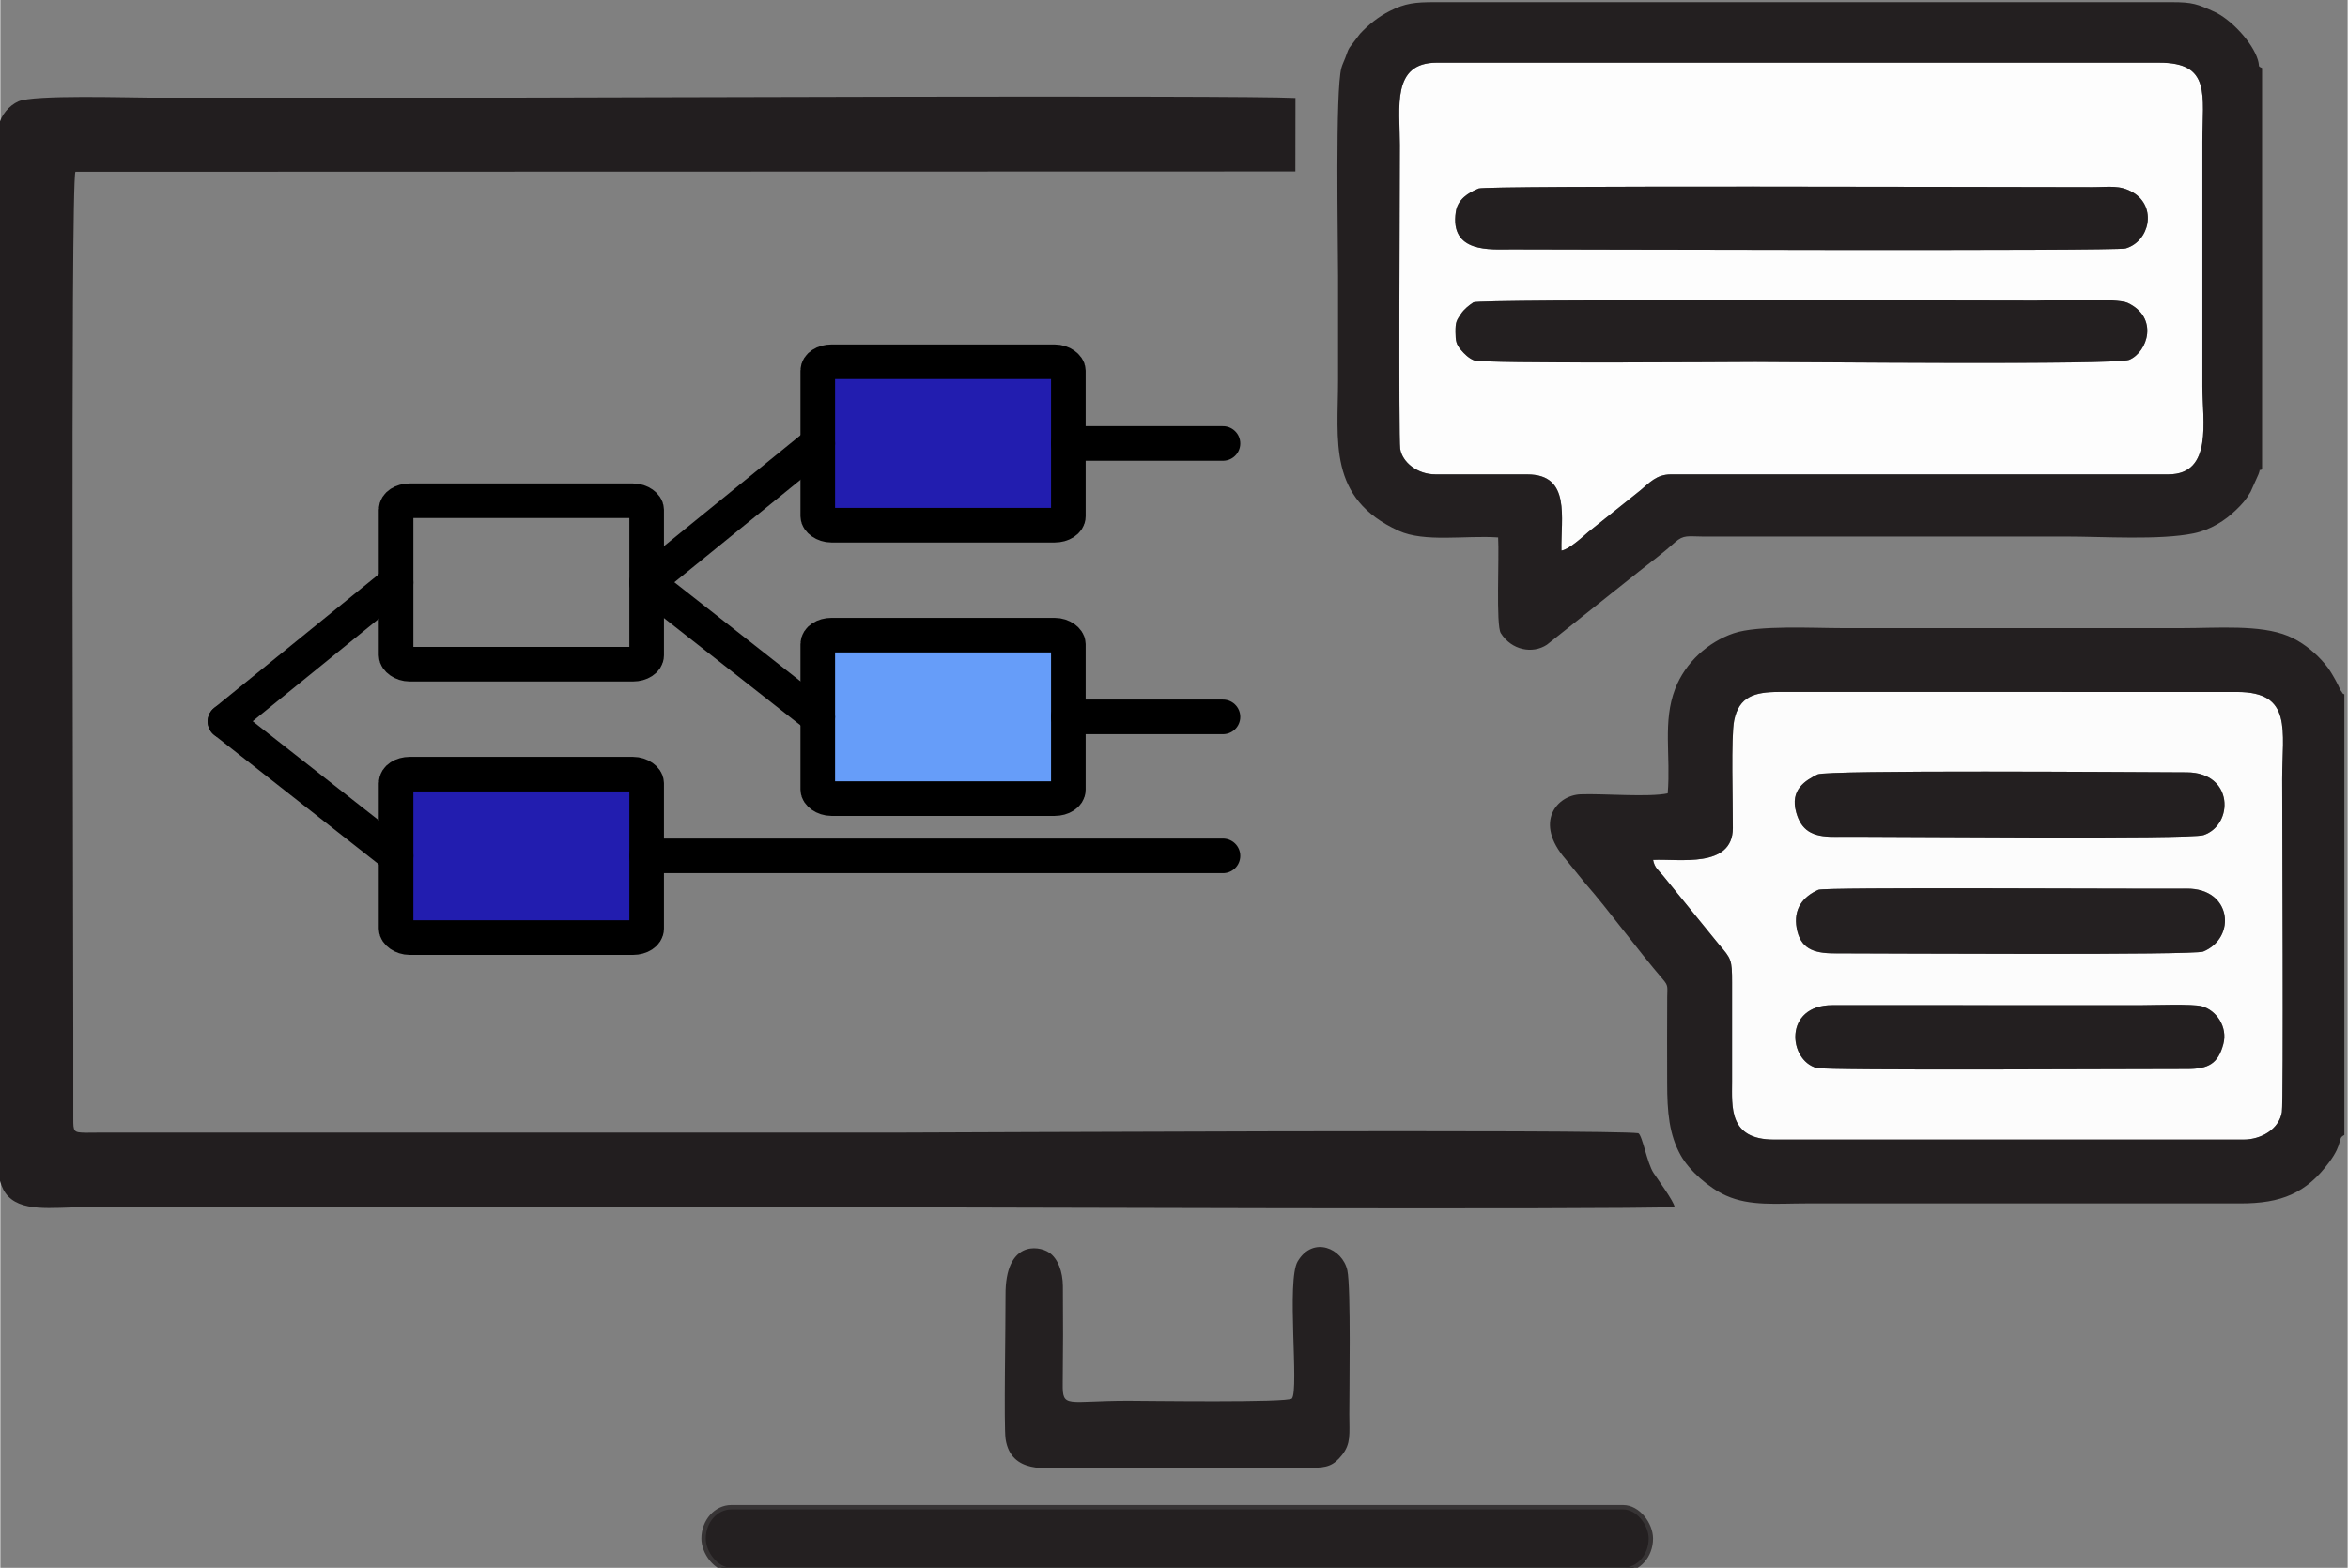 <?xml version="1.0" encoding="UTF-8"?>
<!DOCTYPE svg PUBLIC "-//W3C//DTD SVG 1.1//EN" "http://www.w3.org/Graphics/SVG/1.1/DTD/svg11.dtd">
<!-- Creator: CorelDRAW 2020 (64-Bit) -->
<svg xmlns="http://www.w3.org/2000/svg" xml:space="preserve" width="1.602in" height="1.07in" version="1.1" style="shape-rendering:geometricPrecision; text-rendering:geometricPrecision; image-rendering:optimizeQuality; fill-rule:evenodd; clip-rule:evenodd"
viewBox="0 0 1602.17 1070.43"
 xmlns:xlink="http://www.w3.org/1999/xlink"
 xmlns:xodm="http://www.corel.com/coreldraw/odm/2003">
 <rect x="0" y="0" width="1602.17" height="1070.43" fill="#808080" stroke="none"/>
 <defs>
  <style type="text/css">
   <![CDATA[
    .str0 {stroke:#373435;stroke-width:3;stroke-miterlimit:2.613}
    .str1 {stroke:black;stroke-width:23.62;stroke-linecap:round;stroke-linejoin:round;stroke-miterlimit:2.613}
    .fil5 {fill:none}
    .fil6 {fill:#221DAF}
    .fil0 {fill:#221E1F}
    .fil2 {fill:#231F20}
    .fil4 {fill:#242021}
    .fil7 {fill:#669DF9}
    .fil3 {fill:#FCFCFC}
    .fil1 {fill:#FDFDFD}
   ]]>
  </style>
 </defs>
 <g id="Layer_x0020_1">
  <g id="_1897563277424">
   <path class="fil0" d="M883.92 117.07l0.07 -50.17c-39.25,-2.02 -497.05,-0.22 -536.84,-0.22 -81.63,0 -163.25,0 -244.87,0 -14,0 -79.57,-2.13 -89.98,2.54 -6.22,2.79 -11.95,9.26 -13.27,16.43 -2.2,12.01 -0.51,605.48 -0.51,672.69 0,17.77 -3.67,44.1 4.95,56.22 9.65,13.58 32.24,9.72 52.41,9.72 182.58,0 365.17,0 547.74,0 39.27,0 500.44,1.75 539.19,-0.17 -0.56,-3.93 -11.28,-18.55 -14.4,-23.26 -4.49,-6.79 -7.52,-25.46 -10.39,-27.13 -20.12,-2.8 -477.98,-0.45 -500.22,-0.45l-549.04 0c-3.42,0 -7.07,0.15 -10.44,0.09 -8.39,-0.14 -8.56,-0.56 -8.54,-9.76 0.27,-113.3 -2.08,-638.64 1.46,-646.31l832.67 -0.22z"/>
   <g>
    <path class="fil1" d="M1005.5 206.43c3.53,-2.35 333.41,-1.16 383.86,-1.16 11.63,0 55.2,-1.91 62.54,1.5 21.53,9.99 13.81,33.6 1.17,38.91 -8.87,3.73 -225.67,1.45 -255.38,1.45 -14.93,0 -185.57,1.39 -191.9,-1.12 -3.46,-1.37 -6.47,-4.29 -8.84,-7.09 -3.24,-3.82 -3.69,-6.02 -3.73,-12.26 -0.04,-6.82 0.61,-7.7 3.69,-12.3 2.2,-3.31 5.46,-5.84 8.58,-7.92zm3.52 -77.73c5.18,-2.15 355.83,-0.95 418.67,-0.93 11.78,0.01 19.04,-1.69 28.03,3.69 16.43,9.82 11.33,33.36 -5.13,38.17 -6.71,1.96 -384.48,0.64 -419,0.64 -14.53,-0 -42.35,2.7 -38.16,-25.57 1.28,-8.62 8.34,-13 15.58,-16zm-29.59 195.19l62.82 0c29.97,0.02 22.76,29.76 23.29,51.99 4.87,-0.48 14.58,-9.41 18.46,-12.78l35.5 -28.39c6.03,-5 10.92,-10.83 20.72,-10.83l339.66 -0.01c30.51,-0.04 23.15,-36.78 23.15,-59.96l0 -167.17c0,-31.85 6.2,-54.07 -29.54,-53.97l-492.99 -0.01c-31.04,0 -25.26,30.49 -25.26,56.11 0,21.88 -0.88,199.95 0.24,207.53 1.35,9.08 11.64,17.47 23.95,17.47z"/>
    <path class="fil2" d="M979.42 323.89c-12.31,0 -22.6,-8.39 -23.95,-17.47 -1.13,-7.58 -0.24,-185.65 -0.24,-207.53 0,-25.61 -5.78,-56.1 25.26,-56.11l492.99 0.01c35.74,-0.1 29.54,22.12 29.54,53.97l0 167.17c0,23.17 7.36,59.92 -23.15,59.96l-339.66 0.01c-9.8,0 -14.69,5.83 -20.72,10.83l-35.5 28.39c-3.87,3.36 -13.59,12.3 -18.46,12.78 -0.53,-22.23 6.69,-51.97 -23.29,-51.99l-62.82 -0zm564.33 -3.37l0 -274.07c-3.31,-1.42 -1.44,-0.85 -2.87,-5.59 -3.67,-12.13 -18.54,-27.79 -29.74,-32.86 -11.47,-5.19 -14.54,-6.55 -29.15,-6.55l-502.57 0c-13.98,-0.01 -20.43,0.73 -30.83,5.93 -8.06,4.03 -14.96,9.66 -20.55,15.67l-5.52 7.27c-2.88,3.5 -2.54,3.99 -4.52,9.13 -0.96,2.49 -2,4.56 -2.65,6.84 -4.28,15.13 -2.3,118.39 -2.3,142.03 0,23.78 0,47.56 0,71.34 0,41.17 -7.31,80.49 41.3,102.71 17.82,8.15 45.58,3.03 67.97,4.58 0.83,13.56 -1.57,59.89 1.8,65.31 7.29,11.69 21.66,14.42 31.46,7.96l62.89 -50.06c8.49,-6.7 16.28,-12.44 24.69,-19.99 5.78,-5.19 9.21,-3.86 18.35,-3.84l248.09 0c25.66,0 64.16,2.6 87.33,-2.14 11.8,-2.41 21.67,-8.88 28.97,-15.94 4.16,-4.02 6.71,-6.72 10,-12.41l5.31 -11.82c2.02,-5.14 -0.6,-2.08 2.56,-3.52z"/>
    <path class="fil3" d="M1517.31 712.86c-3.6,13.35 -10.1,17.05 -24.97,17.01 -31.32,-0.09 -245.24,1.25 -252.59,-0.72 -19.38,-5.17 -22.81,-42.92 10.8,-42.87l210.73 0.03c8.62,0 34.83,-1.04 41.43,0.76 9.84,2.69 17.74,14.14 14.6,25.79zm-276.37 -105.36c4.39,-1.95 215.96,-0.49 251.42,-0.79 30.75,-0.26 34.05,33.53 11.22,42.97 -6.31,2.61 -215.34,1.24 -251.92,1.22 -14.56,-0.01 -23.07,-3.6 -25.54,-17.09 -2.44,-13.27 4.31,-21.65 14.82,-26.32zm-0.66 -78.74c6.35,-3.2 215.56,-1.56 252.09,-1.44 32.19,0.11 32.07,35.9 11.42,42.85 -9.34,3.14 -212.5,0.88 -252.13,1.16 -15.01,0.11 -22.41,-4.31 -25.88,-16.68 -4.37,-15.57 6.23,-21.7 14.51,-25.89zm-112.17 58.35c1,5.42 3.61,6.91 6.77,10.75l38.28 47.12c8.26,9.5 8.87,10.36 8.85,25.74 -0.04,22.55 0,45.1 0,67.65 0,17.35 -2.48,39.69 28.63,39.69l320.52 -0c11.77,0.01 24.23,-6.97 26.13,-18.73 1.17,-7.24 0.21,-204.12 0.21,-227.24 0,-33.33 7.35,-59.63 -30.77,-59.63l-312.76 -0.01c-16.67,-0.01 -27.25,3.2 -30.52,19.4 -2.24,11.09 -0.81,56.26 -0.91,73.58 -0.15,27.73 -36.83,20.78 -54.41,21.69z"/>
    <path class="fil2" d="M1128.11 587.1c17.59,-0.91 54.26,6.05 54.41,-21.69 0.09,-17.32 -1.33,-62.48 0.91,-73.58 3.27,-16.2 13.86,-19.41 30.52,-19.4l312.76 0.01c38.13,0 30.77,26.3 30.77,59.63 0,23.12 0.96,220 -0.21,227.24 -1.9,11.76 -14.35,18.74 -26.13,18.73l-320.52 0c-31.11,0 -28.63,-22.34 -28.63,-39.69 0,-22.55 -0.04,-45.11 0,-67.65 0.02,-15.38 -0.59,-16.24 -8.85,-25.74l-38.28 -47.12c-3.15,-3.84 -5.77,-5.33 -6.77,-10.75zm471.8 187.86l0 -300.86c-3.09,-1.96 -0.2,0.33 -2.03,-2.08 -1.52,-2.01 -0.14,-0.12 -0.93,-1.48 -0.12,-0.2 -1.15,-2.46 -1.37,-2.92 -1.2,-2.46 -2.23,-4.23 -3.48,-6.39 -2.5,-4.33 -4.44,-6.96 -8.08,-10.89 -5.45,-5.88 -13.48,-12.41 -22.55,-16.14 -19.18,-7.89 -48.11,-5.34 -72.47,-5.34l-231.79 0c-19.48,0 -57.67,-2.14 -74.15,3.52 -17.33,5.94 -32.89,19.74 -39.87,37.84 -8.68,22.54 -2.96,45.43 -5.11,71.45 -12.98,2.78 -44.14,0.06 -59.47,0.65 -16.17,0.63 -32.14,19.08 -10.16,44.36l13.4 16.48c15.9,18.16 35.35,45.02 53.04,65.63 3.73,4.35 2.91,4.98 2.85,11.87 -0.17,19.58 -0.03,39.22 -0.03,58.8 0,19.78 1.35,35.24 9.24,49.35 5.82,10.41 19.12,22.21 31.04,27.54 16.3,7.3 34.61,5.28 54.82,5.28l296.12 0c27.91,0.05 44.97,-6.92 60.68,-28.16 9.97,-13.48 5.22,-16.14 10.3,-18.54z"/>
    <path class="fil2" d="M1009.02 128.7c-7.24,3 -14.3,7.38 -15.58,16 -4.19,28.27 23.63,25.56 38.16,25.57 34.52,0 412.29,1.32 419,-0.64 16.46,-4.81 21.56,-28.35 5.13,-38.17 -8.99,-5.37 -16.25,-3.68 -28.03,-3.69 -62.84,-0.02 -413.49,-1.22 -418.67,0.93z"/>
    <path class="fil2" d="M1005.5 206.43c-3.12,2.08 -6.38,4.61 -8.58,7.92 -3.07,4.6 -3.72,5.48 -3.69,12.3 0.04,6.24 0.49,8.44 3.73,12.26 2.37,2.8 5.39,5.72 8.84,7.09 6.32,2.51 176.97,1.12 191.9,1.12 29.71,0 246.51,2.28 255.38,-1.45 12.63,-5.31 20.35,-28.93 -1.17,-38.91 -7.34,-3.41 -50.91,-1.5 -62.54,-1.5 -50.45,0 -380.33,-1.19 -383.86,1.16z"/>
    <path class="fil2" d="M1240.29 528.76c-8.28,4.18 -18.87,10.32 -14.51,25.89 3.47,12.37 10.87,16.79 25.88,16.68 39.64,-0.28 242.8,1.98 252.13,-1.16 20.65,-6.95 20.77,-42.74 -11.42,-42.85 -36.53,-0.12 -245.74,-1.76 -252.09,1.44z"/>
    <path class="fil4" d="M1240.94 607.5c-10.51,4.67 -17.26,13.05 -14.82,26.32 2.48,13.49 10.98,17.08 25.54,17.09 36.58,0.02 245.61,1.39 251.92,-1.22 22.83,-9.44 19.53,-43.23 -11.22,-42.97 -35.45,0.3 -247.02,-1.17 -251.42,0.79z"/>
    <path class="fil2" d="M1517.31 712.86c3.14,-11.65 -4.76,-23.1 -14.6,-25.79 -6.61,-1.8 -32.81,-0.76 -41.43,-0.76l-210.73 -0.03c-33.61,-0.04 -30.18,37.7 -10.8,42.87 7.35,1.96 221.27,0.63 252.59,0.72 14.87,0.04 21.37,-3.65 24.97,-17.01z"/>
   </g>
   <path class="fil4" d="M686.12 982.42c3.57,24.29 29.17,19.65 39.93,19.65l168.86 0.04c10.66,0.06 15.15,-1.49 20.89,-8.74 6.14,-7.78 4.96,-14.19 4.93,-27.57 -0.02,-15.19 1.18,-86.86 -1.33,-98.4 -3.26,-15 -23.33,-23.92 -33.91,-6.17 -7.72,12.94 0.99,87.25 -3.92,93.59 -2.35,3.04 -100.8,1.59 -111.7,1.59 -42.23,0 -44.94,5.47 -44.75,-11.67 0.25,-22.04 0.31,-44.65 0.11,-66.69 -0.09,-9.53 -3.25,-18.75 -9.41,-22.86 -7.61,-5.08 -29.94,-7.71 -29.74,28.97 0.1,19.43 -1.22,89.63 0.04,98.25z"/>
   <rect class="fil4 str0" x="479.99" y="1029.07" width="646.58" height="42.8" rx="18.96" ry="21.4"/>
   <rect class="fil5 str1" x="270.11" y="341.89" width="171.03" height="111.59" rx="9.33" ry="6.09"/>
   <rect class="fil6 str1" x="557.94" y="246.99" width="171.03" height="111.59" rx="9.33" ry="6.09"/>
   <rect class="fil6 str1" x="270.11" y="528.56" width="171.03" height="111.59" rx="9.33" ry="6.09"/>
   <rect class="fil7 str1" x="557.94" y="433.66" width="171.03" height="111.59" rx="9.33" ry="6.09"/>
   <line class="fil5 str1" x1="728.96" y1="302.78" x2="834.51" y2= "302.78" />
   <line class="fil5 str1" x1="728.96" y1="489.46" x2="834.51" y2= "489.46" />
   <line class="fil5 str1" x1="441.14" y1="397.69" x2="557.94" y2= "489.46" />
   <line class="fil5 str1" x1="153.31" y1="492.58" x2="270.11" y2= "584.35" />
   <line class="fil5 str1" x1="441.14" y1="397.69" x2="557.94" y2= "302.78" />
   <line class="fil5 str1" x1="153.31" y1="492.58" x2="270.11" y2= "397.69" />
   <line class="fil5 str1" x1="441.14" y1="584.35" x2="834.51" y2= "584.35" />
  </g>
 </g>
</svg>
